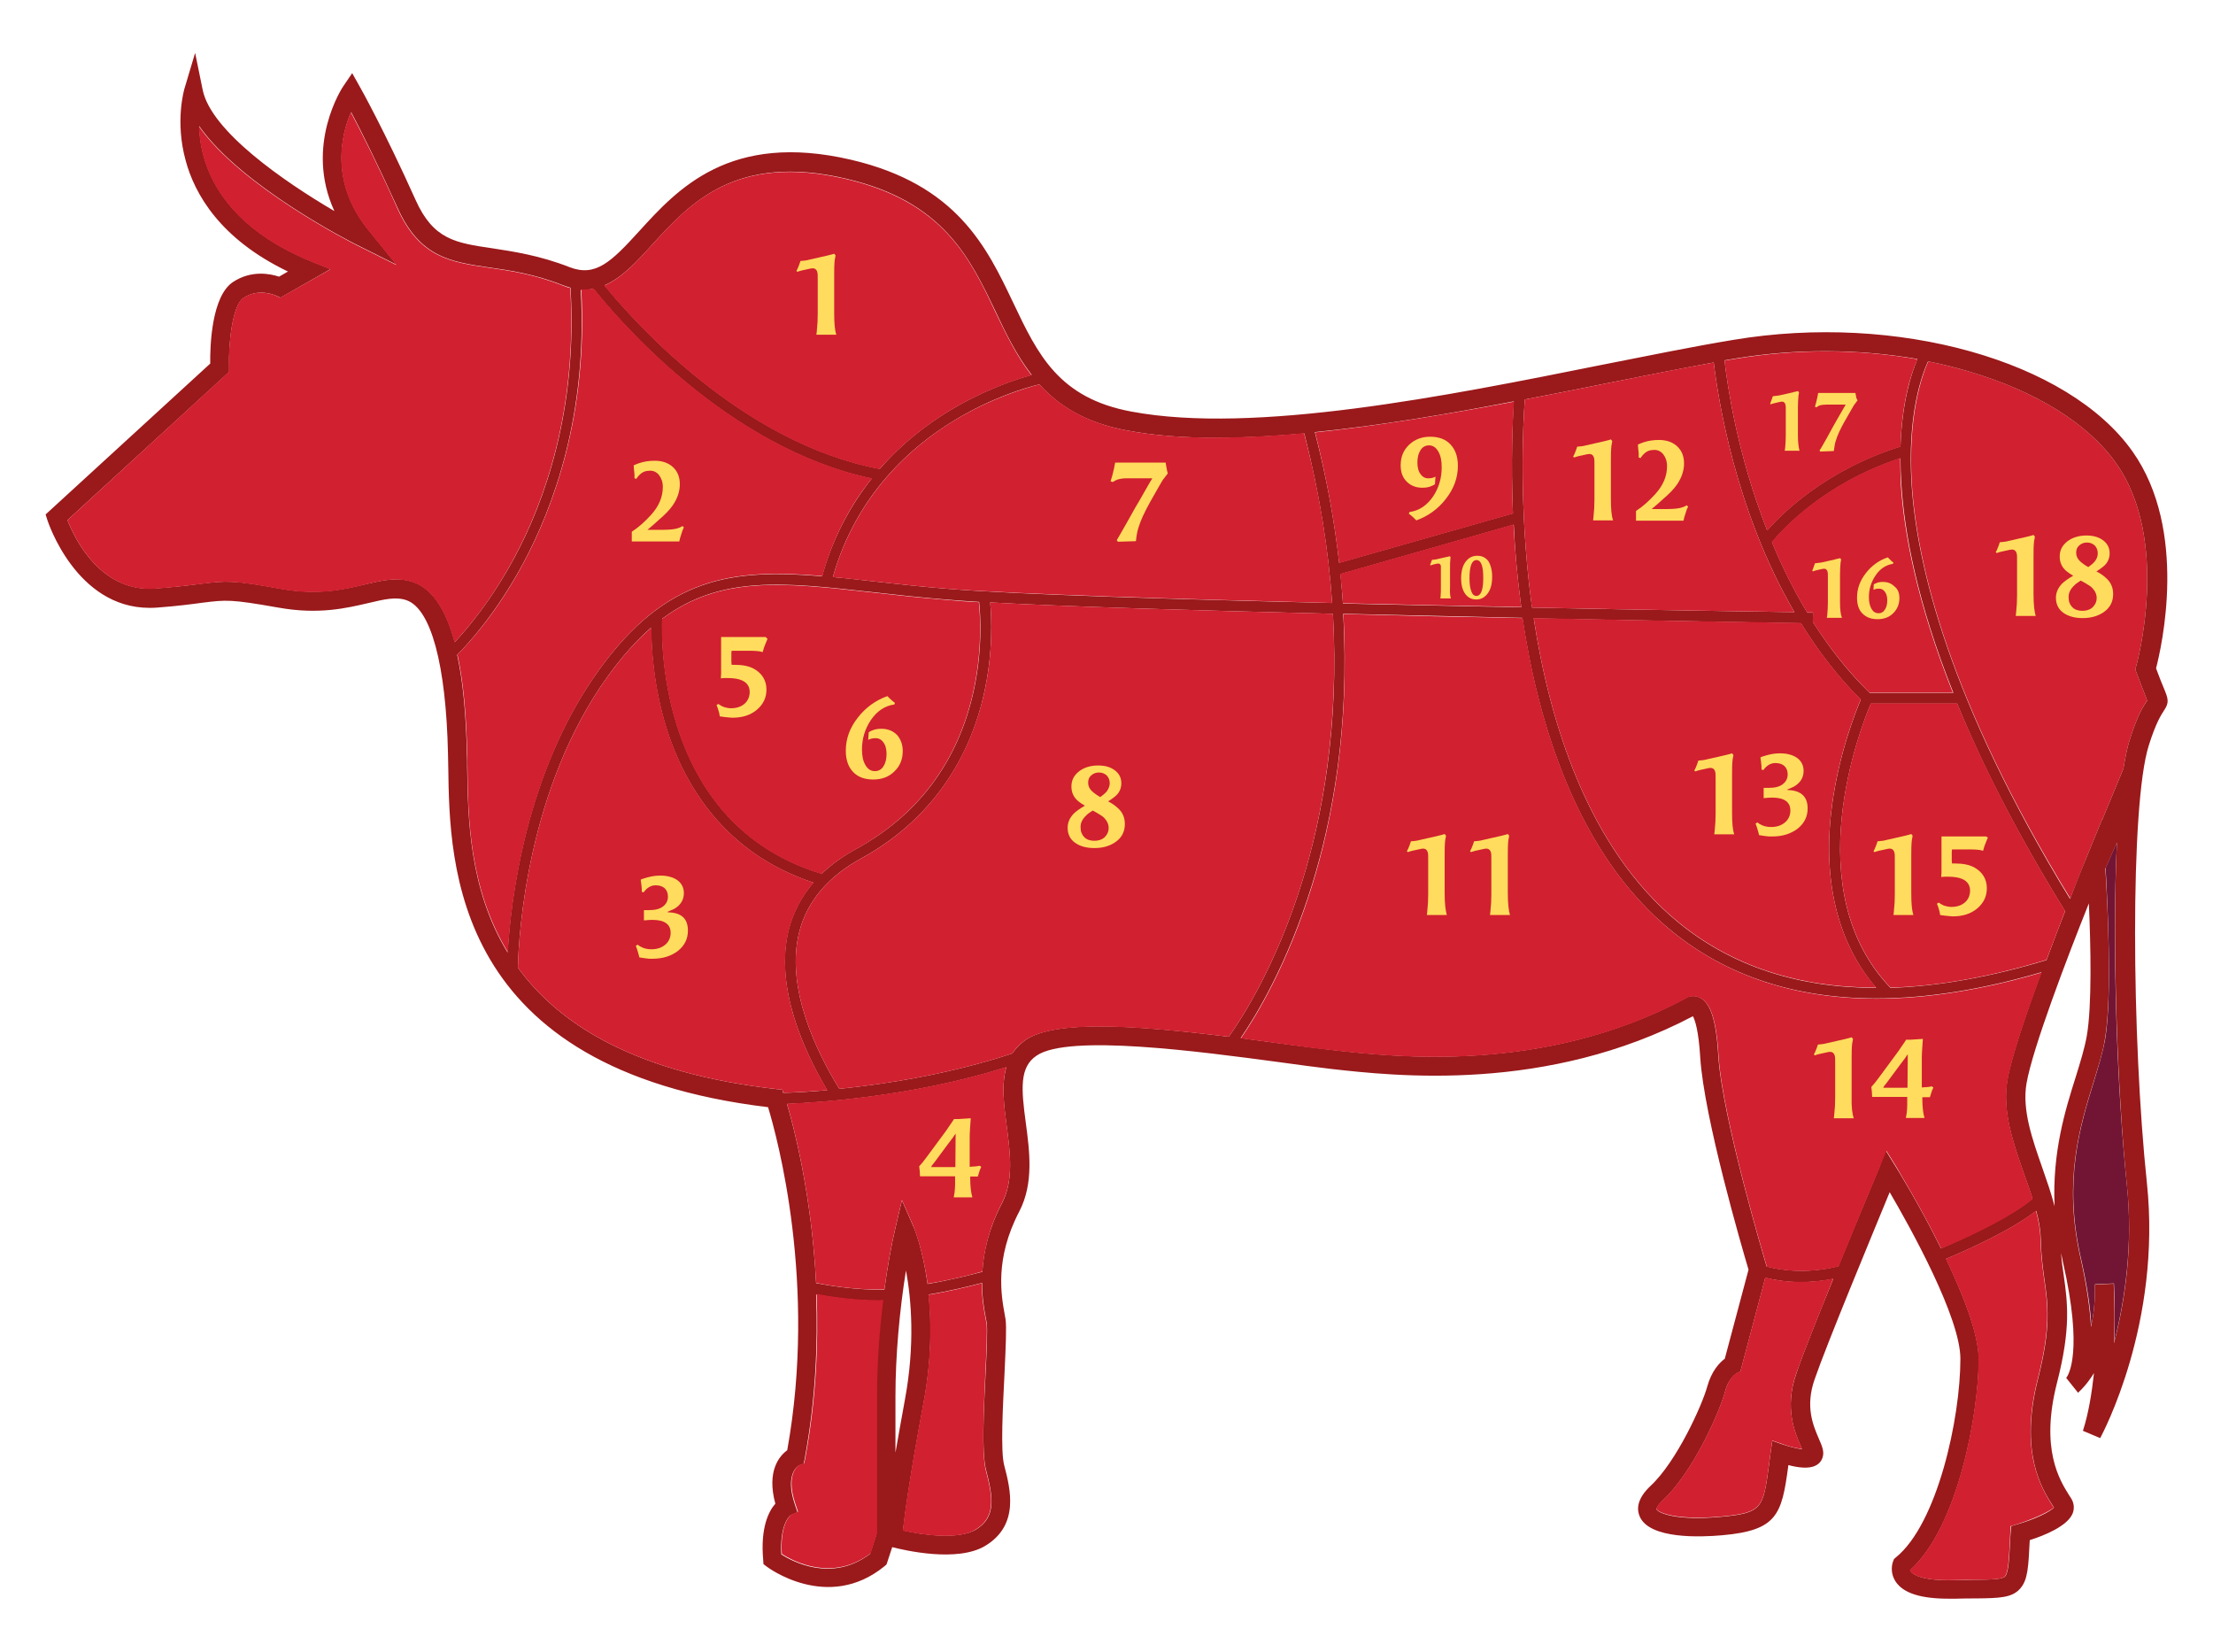 <?xml version="1.0" encoding="utf-8"?>
<!-- Generator: Adobe Illustrator 27.3.1, SVG Export Plug-In . SVG Version: 6.00 Build 0)  -->
<svg version="1.1" id="Capa_1" xmlns="http://www.w3.org/2000/svg" xmlns:xlink="http://www.w3.org/1999/xlink" x="0px" y="0px"
	 viewBox="0 0 820 612" style="enable-background:new 0 0 820 612;" xml:space="preserve">
<style type="text/css">
	.st0{fill:none;}
	.st1{fill:#721535;}
	.st2{fill:#D12030;}
	.st3{fill:#9A191A;}
	.st4{fill:#FFDC5D;}
</style>
<g>
	<g>
		<path class="st0" d="M211.4,106.6c-1-0.3-2-0.6-3-1c-10.5-4.1-19.3-5.4-27.1-6.5c-14.4-2.1-25.7-3.8-33.9-21.9
			c-7.4-16.3-13.7-28.9-17.3-35.7c-3.7,8.6-7.9,26.1,6.6,43.9L147,98.1l-14.6-7.3c-2.1-1-43-21.8-58.6-44.1c0.4,13.6,7,36.1,42,50.3
			l6.7,2.7l-18.6,10.6l-1.7-0.8c-0.3-0.1-6.3-2.9-12,0.9c-4.1,2.7-5.6,17-5.3,25.8v1.6L25,192.7c2.6,6.7,12.3,27,32.8,25.3
			c7.8-0.6,12.8-1.2,16.4-1.7c10-1.2,12.1-1.4,30.3,1.9c13.6,2.4,23.1,0.1,30.7-1.7c6.5-1.5,12.2-2.9,18.1-0.8
			c6.8,2.4,11.9,9.9,15.2,22.2c4.8-5.1,13.7-15.7,22.1-31.3C201.7,186,214.1,152,211.4,106.6z"/>
		<path class="st0" d="M326,173.7c8.4-9.7,17.8-16.7,25.9-21.6c12.6-7.6,24.2-11.5,30.4-13.2c-5.6-7.2-9.6-15.4-13.4-23.5
			c-9.6-20-19.4-40.8-55.4-49.2c-40.9-9.6-58,9.3-71.8,24.4c-5.7,6.3-11.2,12.3-17.7,15.1C234.5,118.6,274.6,164,326,173.7z"/>
		<path class="st0" d="M323.4,219.4c-33.2-3.7-56.4-6.3-78,9.8c-0.2,4-0.4,21.1,5.5,39.7c9,28.2,27,46.7,53.6,54.8
			c3.5-3.4,7.7-6.4,12.6-9.1c22.9-12.5,37.6-32,43.5-57.8c3.6-15.8,2.7-29.3,2.2-33.8c-4.3-0.3-8.1-0.5-11.3-0.8
			C341.4,221.4,332.2,220.4,323.4,219.4z"/>
		<path class="st0" d="M308.6,213.8c4.9,0.4,9.9,1,15.2,1.6c8.9,1,18,2,28,2.8c24.6,2,82.2,3.8,141.8,5.2
			c-1.3-19.3-4.6-40.3-10.3-62.8c-11.3,1-22.2,1.6-32.5,1.6c-12,0-23.1-0.8-33.1-2.7c-15.4-2.8-25.3-9.1-32.6-17.1
			c-5.4,1.3-17.9,5.1-31.4,13.3C337.8,165.3,317.3,183.1,308.6,213.8z"/>
		<path class="st0" d="M326.9,481.9c-0.5,0-1.1,0-1.6,0c-9.3,0-18-1.4-22.9-2.3c0.7,18.4-0.2,39.1-4.2,60.7l-0.4,2l-1.7,0.6
			c-0.1,0.1-5.5,2.8-1.6,14.4l1,3l-2.6,1.1c-0.5,0.4-4,3.7-3.4,14.5c4.3,2.7,18.8,10.5,32.9-0.2l2.4-7.5h-0.2v-50.8
			C324.6,506.2,325.5,493.8,326.9,481.9z"/>
		<path class="st0" d="M560.6,190.2c-0.8-19.3-0.1-34.6,0.3-41.5c-24.3,4.7-49.7,9-73.7,11.4c4.4,17,7.3,33.2,9,48.4L560.6,190.2z"
			/>
		<path class="st0" d="M304.6,213.5c4.1-14.7,10.8-26.6,18.4-36.2c-53.4-11.2-94.2-59.1-103.1-70.3c-1.5,0.3-3,0.4-4.7,0.4
			c2.6,46-10.1,80.4-21.4,101.4c-9.8,18.2-20.1,29.5-24.4,33.8c2.1,9.7,3.3,21.9,3.6,36.6c0.1,1.5,0.1,3.2,0.1,4.9
			c0.3,18.6,0.6,45.2,15,68.8c1.1-19.2,6.6-66.9,33.7-104.5C246.8,213.7,271.3,210.7,304.6,213.5z"/>
		<path class="st0" d="M292.3,344.2c1.7-6.4,4.7-12.1,9.1-17.2c-33.5-11-48.1-37-54.4-57c-5-16-5.7-30.5-5.7-37.5
			c-5.4,4.7-10.8,10.7-16.2,18.2c-29.6,41.2-32.9,94.9-33.2,107.8c15.4,21.2,43.7,39.1,95.8,45l2.2,0.2l0.3,1.2
			c3.2-0.1,8.9-0.3,16.3-1C298.1,389.8,286.8,365.6,292.3,344.2z"/>
		<path class="st0" d="M365.2,508.8c0.4-8.1,0.8-16.5,0.4-18.8c-0.1-0.5-0.2-1-0.3-1.6c-0.6-3.1-1.4-7.6-1.4-13.1
			c-4.6,1.2-12.3,3.1-19.8,4.3c1.1,10.6,1.1,24.3-1.9,40.3c-5.2,27.9-7,41.7-7.6,47.1c7.3,1.7,20.6,3.5,27-0.3
			c7.6-4.6,6.4-12,3.8-22C363.7,538.4,364.5,522.7,365.2,508.8z"/>
		<path class="st0" d="M704.2,165.4c0.6-16.8,4.1-27.3,6.3-32.4c-21.7-3.7-44.9-3.9-67.3-0.2c-1.4,0.2-2.8,0.5-4.2,0.7
			c1,8.9,4.7,34.8,15.8,63C660.4,190.1,676.5,174.1,704.2,165.4z"/>
		<path class="st0" d="M689.5,259.2c-8.7-8.6-16-18.3-22.2-28.3c-12.8-0.2-52-0.9-99-1.8c5.7,37.4,19.7,85.1,53.9,112.9
			c19.7,16,44.1,24,73,24c-14.4-16.7-20.1-40.2-16.3-68C681.5,278.9,687.6,263.7,689.5,259.2z"/>
		<path class="st0" d="M497.6,223.6c22.4,0.5,45,1,66.1,1.4c-0.1-0.7-0.2-1.5-0.3-2.2c-1.3-10-2.1-19.6-2.5-28.4l-64.2,18.3
			C497,216.4,497.4,220,497.6,223.6z"/>
		<path class="st0" d="M758.3,355.7c2.4-6.4,4.7-12.6,6.9-18.1c-18-29.1-30.9-54.7-40-76.9h-32c-3.8,9-27.4,69.1,7.3,105.3
			C718.2,365.4,737.5,362,758.3,355.7z"/>
		<path class="st0" d="M567.7,225.1c44.6,0.9,82.2,1.5,97.2,1.7c-22.1-37.9-28.4-80-29.9-92.5c-12.5,2.3-26.2,5-40.6,7.9
			c-9.5,1.9-19.3,3.9-29.4,5.8c-0.7,9.2-2.2,39.5,2.3,74.4C567.4,223.3,567.6,224.2,567.7,225.1z"/>
		<path class="st0" d="M704.2,169.8c-28.5,9.3-44.2,26.9-47.6,31.1c3.6,8.7,7.9,17.5,13.1,26.1c1.3,0,2.1,0,2.2,0l-0.1,3.5
			c5.9,9.3,12.8,18.2,21,26.2h31c-13.5-33.8-18.2-59.6-19.3-77.7C704.3,175.8,704.2,172.7,704.2,169.8z"/>
		<path class="st0" d="M775.8,400.9c1.7-5.6,3.3-10.8,4.2-15.7c2.8-16,0.8-52.8,0.2-63.7l-0.1,0.1c0.7,10.9,2.6,47.6-0.2,63.6
			C779.1,390.1,777.4,395.3,775.8,400.9c-5.1,16.2-11.4,36.4-4.9,65c2.4,10.6,3.5,19,3.9,25.6c0-0.1,0.1-0.3,0.1-0.4
			c-0.3-6.7-1.5-14.9-3.9-25.3C764.5,437.3,770.8,417.1,775.8,400.9z"/>
		<path class="st0" d="M783.4,497.2c0.5-11.8-0.1-21.1-0.1-21.7l-7,0.3v0.1l6.9-0.3c0,0.8,0.6,10.1,0.1,22.1
			C783.3,497.6,783.4,497.4,783.4,497.2z"/>
		<path class="st0" d="M714.5,133.9C714.4,133.9,714.4,133.9,714.5,133.9c-2.5,5.3-7.8,19.9-6.2,45.4c1.9,29.6,13.7,80.1,58.7,153.7
			c0-0.1,0-0.1,0.1-0.2c-45.1-73.6-56.8-124-58.7-153.6C706.8,153.9,712,139.3,714.5,133.9z"/>
		<path class="st0" d="M335.7,470.7c-2.4,14.8-3.9,31.7-3.9,46.4v21.1c1-5.6,2.1-12.1,3.5-19.6C339.1,498.1,337.7,481.5,335.7,470.7
			z"/>
		<path class="st0" d="M795.6,259.6C795.6,259.5,795.6,259.5,795.6,259.6C795.6,259.5,795.6,259.5,795.6,259.6z"/>
		<polygon class="st0" points="778.9,303.7 778.9,303.8 779,303.6 779,303.5 		"/>
		<path class="st0" d="M654.1,473.4l-9.2,34.7l-1.4,0.7c-0.1,0.1-3,1.7-4.3,6.8c-1.8,6.9-11.6,29.6-23,40.2
			c-2.2,2.1-2.5,3.3-2.4,3.4c0.6,1.3,7.2,4.3,23.5,2.8c15.8-1.4,16-3.1,18.2-19.4c0.2-1.4,0.4-3,0.6-4.6l0.6-4.2l4,1.4
			c2.4,0.8,5.2,1.5,7,1.7c-0.1-0.3-0.3-0.7-0.4-1c-2.2-5-6.2-14.2-1.7-27c2.3-6.9,7.9-20.9,13.7-35.1c-4.4,0.9-8.5,1.2-12.1,1.2
			C661.5,475,657,474.1,654.1,473.4z"/>
		<path class="st0" d="M372.9,395.4c-34.6,10.9-69.5,13.1-81.3,13.6c2.5,8.4,9.1,33.4,10.8,66.4c4.8,0.9,14.9,2.6,25.3,2.4
			c1.1-8.2,2.5-16.1,4.1-22.9l2.4-10.2l4.2,9.6c0.3,0.5,3.5,8.2,5.3,21.4c7.8-1.3,16.1-3.4,20.3-4.5c0.4-7.2,2.3-15.9,7.3-25.5
			c4.4-8.4,3-18.7,1.7-28.6C372,409.6,371,401.8,372.9,395.4z"/>
		<path class="st0" d="M493.9,227.4c-49.6-1.2-97.9-2.6-127-4.2c0.5,5.3,1.2,18.5-2.4,34.3c-4.2,18.6-15.6,44.2-45.5,60.6
			c-12.2,6.7-19.9,15.8-22.8,27c-5.4,20.9,6.6,45,14.8,58.3c16.9-1.7,40.8-5.4,64.1-13.1c1.2-1.8,2.8-3.5,4.9-5
			c11-7.5,40.7-5.5,75.3-1.2c4.6-6.4,17.6-26.3,27.3-57.8C489.9,302.7,496.3,269.2,493.9,227.4z"/>
		<path class="st0" d="M773.2,384c2-11.2,1.5-33.9,0.8-49.3c-7.9,19.7-20.9,53.8-23.1,66.7c-1.7,9.9,2.2,20.8,5.9,31.4
			c1.6,4.6,3.3,9.4,4.5,14.1c-0.9-20.1,4-35.8,7.9-48.1C770.9,393.3,772.4,388.4,773.2,384z"/>
		<path class="st0" d="M750,435c-4-11.4-8.2-23.3-6.2-34.9c1.4-8.2,6.8-24.2,12.6-39.9c-22.1,6.5-42.6,9.7-61.2,9.7
			c-29.9,0-55.3-8.3-75.7-24.9c-35.4-28.7-49.7-77.8-55.4-116.1c-21.2-0.5-43.9-1-66.4-1.5c2.4,42.3-4.1,76.3-11.5,100.2
			c-9.2,29.8-21,49-26.5,57c4.9,0.7,9.9,1.3,14.9,2c7.4,1,13.8,1.8,19,2.4c23.4,2.6,78.1,8.9,130.5-18.9c1.2-0.9,3.2-1.5,5.3-0.7
			c4.3,1.7,6.5,8.2,7.3,21.8c1.4,22.9,17.5,76.7,17.9,78c4.5,1.2,14.2,3,26.6-0.1c7.4-18.1,14.6-35.2,15.1-36.5l2.4-6.4l3.6,5.8
			c0.7,1.1,9.1,14.7,16.9,30.5c7.2-3.1,25.2-11.1,33.9-18.4C752.2,441.1,751.1,438.1,750,435z"/>
		<path class="st0" d="M755.2,510.7c4.8-18.8,3.7-27.3,2.3-37c-0.6-4.4-1.2-8.9-1.3-14.6c-0.1-3.4-0.7-6.9-1.7-10.5
			c-9.5,7.4-26.2,14.8-33.4,17.8c6.4,13.4,12.1,27.9,12.1,37.2c0,19.6-7.5,62.1-25.4,78.1c0,0.2,0.1,0.4,0.3,0.6
			c0.6,0.8,3.7,3.5,16.1,3.1c2.9,0,5.5-0.1,7.7-0.1c5.8-0.1,10.1-0.1,11.1-1.3c1.3-1.5,1.5-6.7,1.9-14.5l0.3-4.1l2.4-0.7
			c6-1.7,12-4.5,13.5-6.2c-0.2-0.2-0.3-0.4-0.5-0.7C756.5,551.4,748.2,538.1,755.2,510.7z"/>
		<path class="st1" d="M783.3,475.5c0,0.7,0.6,9.9,0.1,21.7c4-15.7,7-36.1,4.7-58.1c-3.6-34.2-5.6-88.7-3.7-127.1l-4.2,9.5
			c0.6,10.9,2.6,47.7-0.2,63.7c-0.9,4.9-2.5,10.1-4.2,15.7c-5,16.2-11.3,36.4-4.8,65c2.4,10.5,3.6,18.7,3.9,25.3
			c0.9-4.3,1.5-9.4,1.3-15.3h0.1v-0.1L783.3,475.5z"/>
		<path class="st2" d="M795.6,259.5c-0.1-0.4-0.4-1-0.6-1.6c-0.7-1.8-1.8-4.4-3.4-8.8l-0.4-1.1l0.3-1.1c0.2-0.5,13-46.7-7.5-75.4
			c-10.3-14.6-29.8-26.7-54.9-34c-4.8-1.4-9.7-2.6-14.6-3.6c-2.4,5.4-7.6,20-6.1,45.3c1.9,29.6,13.6,80.1,58.7,153.6
			c3.4-8.6,5.8-14.5,6.1-15.3l5.7-13.9v0.1l0.1-0.2v0.1l7.8-18.8c0.7-4.2,1.4-7.8,2.3-10.6C792.1,264.7,794.3,261.4,795.6,259.5
			C795.5,259.6,795.5,259.6,795.6,259.5L795.6,259.5L795.6,259.5z"/>
		<path class="st2" d="M765.6,510.5C765.5,510.6,765.5,510.6,765.6,510.5C765.5,510.6,765.5,510.6,765.6,510.5z"/>
		<path class="st3" d="M801.8,263.3c2.1-3.1,1.6-4.4,0-8.3c-0.7-1.6-1.6-3.9-2.9-7.4c2-7.7,12-51-8.7-80.3
			c-23.8-33.7-87.3-51.5-147.8-41.4c-14.6,2.4-31.3,5.8-49,9.3c-57.3,11.5-128.6,25.8-174.1,17.3c-27.1-5-34.8-21.3-43.8-40.2
			c-9.8-20.6-20.8-43.9-60.1-53.1c-45-10.5-64.4,10.9-78.6,26.5c-10.3,11.3-16.1,17-25.7,13.3c-11.2-4.4-20.9-5.8-28.6-7
			c-13.7-2-21.9-3.2-28.5-17.9c-11.4-25.4-20.6-41.9-20.7-42l-2.8-5l-3.2,4.7c-0.4,0.5-14.6,22-3.4,46.4
			c-18.6-10.9-45.7-29.6-48.8-44.9l-2.8-13.7l-4,13.4c-0.1,0.5-3.5,12,0.5,26.5c3.3,12.3,12.7,29,37.9,41.1l-3.3,1.9
			c-3.3-1.1-10.3-2.5-17.1,2c-7.9,5.3-8.5,23.6-8.4,30.2l-61,55.9l0.7,2.2c0.1,0.3,10.5,32.4,37.8,32.4c0.9,0,1.9,0,2.9-0.1
			c7.9-0.6,13-1.3,16.7-1.8c8.9-1.1,10.5-1.3,28.1,1.8c15,2.7,25.3,0.2,33.5-1.7c5.9-1.4,10.2-2.4,14.1-1c9,3.2,14.6,23.9,15.3,56.9
			c0,1.5,0.1,3.2,0.1,4.9c0.5,36.4,1.5,111.9,118.5,126c3.4,11.2,18.2,65.5,7.1,127.1c-2.9,2.1-7.7,7.7-4.4,19.8
			c-2.4,2.7-5.6,8.8-4.5,20.9l0.1,1.5l1.2,0.9c0.2,0.2,22.6,17,43.6-0.1l0.8-0.7l2.1-6.4c4.3,1.1,24.1,5.8,34.5-0.5
			c12.7-7.7,9.3-21,7-29.8c-1.4-5.3-0.5-21.7,0.1-33.8c0.5-10.7,0.8-17.4,0.4-20.3c-0.1-0.5-0.2-1.1-0.3-1.7
			c-1.3-7.2-3.8-20.7,5.4-38.3c5.4-10.4,3.8-22.3,2.4-32.8c-1.7-12.6-2.4-20.6,4-24.9c11.8-8.1,60.6-1.5,89.8,2.4
			c7.4,1,13.8,1.9,19.1,2.5c24,2.7,80.1,9,134.3-19.5c0.7,1.3,2.1,5.1,2.7,15.2c1.4,22.4,15.6,71,17.9,78.7l-8.8,33
			c-1.9,1.4-4.9,4.5-6.5,10.3c-1.8,6.7-11.3,27.8-21,36.8c-5.3,5-5.1,8.9-4,11.4c3.7,8.4,22.6,7.6,30.5,6.9
			c20.4-1.8,22.1-7.6,24.5-25.5c0-0.2,0-0.3,0.1-0.5c3.3,0.9,7.5,1.5,10,0.2c1.3-0.6,2.2-1.7,2.6-2.9c0.8-2.3-0.2-4.4-1.4-7.2
			c-2-4.7-5.1-11.7-1.5-21.9c4.5-13.1,21.3-53.5,27.8-69.3c7.9,13.5,26.2,46.5,26.2,61.7c0,22.1-8.5,61.1-23.9,73.6l-0.7,0.6
			l-0.3,0.8c-0.2,0.4-1.5,4,1,7.7c2.9,4.2,9.3,6.2,19.6,6.2c0.8,0,1.7,0,2.6,0c2.9-0.1,5.3-0.1,7.6-0.1c8.5-0.1,13.3-0.2,16.3-3.7
			c2.8-3.2,3-7.9,3.5-17.9c5.4-1.7,14-5.2,15.9-9.9c0.7-1.8,0.5-3.7-0.4-5.3c-0.3-0.4-0.5-0.9-0.9-1.4c-3.5-5.6-10.8-17.1-4.5-41.7
			c5.2-20.2,3.9-29.7,2.5-39.7c-0.4-2.7-0.8-5.4-1-8.4c0.2,1.1,0.5,2.3,0.7,3.4c7.6,33.3,2,42,1.2,42.9l0,0l4.4,5.5
			c0.1-0.1,0.3-0.2,0.4-0.4c0.8-0.7,3.1-3,5.5-6.9c-0.8,7.3-2,14.9-4.1,21.4l6.4,2.7c0.9-1.7,22.8-42.6,17.3-94.6
			c-5.6-53-6.3-139.9,0.7-162C798.9,267.6,800.9,264.7,801.8,263.3z M643.2,132.8c22.4-3.7,45.6-3.5,67.3,0.2
			c-2.2,5.1-5.7,15.6-6.3,32.4c-27.7,8.7-43.8,24.7-49.4,31.1c-11.1-28.2-14.8-54.1-15.8-63C640.4,133.3,641.8,133,643.2,132.8z
			 M695.2,366c-28.9,0-53.3-8-73-24c-34.2-27.8-48.2-75.5-53.9-112.9c47,0.9,86.2,1.6,99,1.8c6.2,10,13.5,19.7,22.2,28.3
			c-1.9,4.5-8,19.7-10.6,38.8C675.1,325.8,680.8,349.3,695.2,366z M693.2,260.7h32c9.1,22.2,22,47.8,40,76.9
			c-2.2,5.5-4.5,11.7-6.9,18.1c-20.8,6.3-40.1,9.7-57.8,10.3C665.8,329.8,689.4,269.7,693.2,260.7z M692.8,256.7
			c-8.2-8-15.1-16.9-21-26.2l0.1-3.5c-0.1,0-0.9,0-2.2,0c-5.2-8.6-9.5-17.4-13.1-26.1c3.4-4.2,19.1-21.8,47.6-31.1
			c0,2.9,0.1,6,0.3,9.2c1.1,18.1,5.8,43.9,19.3,77.7H692.8z M565,148c10.1-1.9,19.9-3.9,29.4-5.8c14.4-2.9,28.1-5.6,40.6-7.9
			c1.5,12.5,7.8,54.6,29.9,92.5c-15-0.2-52.6-0.8-97.2-1.7c-0.1-0.9-0.3-1.8-0.4-2.7C562.8,187.5,564.3,157.2,565,148z M563.4,222.8
			c0.1,0.7,0.2,1.5,0.3,2.2c-21.1-0.4-43.7-0.9-66.1-1.4c-0.2-3.6-0.6-7.2-0.9-10.9l64.2-18.3C561.3,203.2,562.1,212.8,563.4,222.8z
			 M560.9,148.7c-0.4,6.9-1.1,22.2-0.3,41.5l-64.4,18.3c-1.7-15.2-4.6-31.4-9-48.4C511.2,157.7,536.6,153.4,560.9,148.7z
			 M417.7,159.5c10,1.9,21.1,2.7,33.1,2.7c10.3,0,21.2-0.6,32.5-1.6c5.7,22.5,9,43.5,10.3,62.8c-59.6-1.4-117.2-3.2-141.8-5.2
			c-10-0.8-19.1-1.8-28-2.8c-5.3-0.6-10.3-1.2-15.2-1.6c8.7-30.7,29.2-48.5,45.1-58.1c13.5-8.2,26-12,31.4-13.3
			C392.4,150.4,402.3,156.7,417.7,159.5z M360.6,256.8c-5.9,25.8-20.6,45.3-43.5,57.8c-4.9,2.7-9.1,5.7-12.6,9.1
			c-26.6-8.1-44.6-26.6-53.6-54.8c-5.9-18.6-5.7-35.7-5.5-39.7c21.6-16.1,44.8-13.5,78-9.8c8.8,1,18,2,28.1,2.8
			c3.2,0.3,7,0.5,11.3,0.8C363.3,227.5,364.2,241,360.6,256.8z M241.7,90.6c13.8-15.1,30.9-34,71.8-24.4c36,8.4,45.8,29.2,55.4,49.2
			c3.8,8.1,7.8,16.3,13.4,23.5c-6.2,1.7-17.8,5.6-30.4,13.2c-8.1,4.9-17.5,11.9-25.9,21.6c-51.4-9.7-91.5-55.1-102-68
			C230.5,102.9,236,96.9,241.7,90.6z M153.3,215.7c-5.9-2.1-11.6-0.7-18.1,0.8c-7.6,1.8-17.1,4.1-30.7,1.7
			c-18.2-3.3-20.3-3.1-30.3-1.9c-3.6,0.5-8.6,1.1-16.4,1.7c-20.5,1.7-30.2-18.6-32.8-25.3l59.9-54.9v-1.6
			c-0.3-8.8,1.2-23.1,5.3-25.8c5.7-3.8,11.7-1,12-0.9l1.7,0.8l18.6-10.6l-6.7-2.7c-35-14.2-41.6-36.7-42-50.3
			c15.6,22.3,56.5,43.1,58.6,44.1l14.6,7.3l-10.3-12.7c-14.5-17.8-10.3-35.3-6.6-43.9c3.6,6.8,9.9,19.4,17.3,35.7
			c8.2,18.1,19.5,19.8,33.9,21.9c7.8,1.1,16.6,2.4,27.1,6.5c1,0.4,2,0.7,3,1c2.7,45.4-9.7,79.4-20.8,100
			c-8.4,15.6-17.3,26.2-22.1,31.3C165.2,225.6,160.1,218.1,153.3,215.7z M173.1,284.1c0-1.7,0-3.4-0.1-4.9
			c-0.3-14.7-1.5-26.9-3.6-36.6c4.3-4.3,14.6-15.6,24.4-33.8c11.3-21,24-55.4,21.4-101.4c1.7,0,3.2-0.1,4.7-0.4
			c8.9,11.2,49.7,59.1,103.1,70.3c-7.6,9.6-14.3,21.5-18.4,36.2c-33.3-2.8-57.8,0.2-82.8,34.9c-27.1,37.6-32.6,85.3-33.7,104.5
			C173.7,329.3,173.4,302.7,173.1,284.1z M289.9,403.7l-2.2-0.2c-52.1-5.9-80.4-23.8-95.8-45c0.3-12.9,3.6-66.6,33.2-107.8
			c5.4-7.5,10.8-13.5,16.2-18.2c0,7,0.7,21.5,5.7,37.5c6.3,20,20.9,46,54.4,57c-4.4,5.1-7.4,10.8-9.1,17.2
			c-5.5,21.4,5.8,45.6,14.2,59.7c-7.4,0.7-13.1,0.9-16.3,1L289.9,403.7z M324.8,568.2l-2.4,7.5c-14.1,10.7-28.6,2.9-32.9,0.2
			c-0.6-10.8,2.9-14.1,3.4-14.5l2.6-1.1l-1-3c-3.9-11.6,1.5-14.3,1.6-14.4l1.7-0.6l0.4-2c4-21.6,4.9-42.3,4.2-60.7
			c4.9,0.9,13.6,2.3,22.9,2.3c0.5,0,1.1,0,1.6,0c-1.4,11.9-2.3,24.3-2.3,35.5v50.8H324.8z M361.6,566.7c-6.4,3.8-19.7,2-27,0.3
			c0.6-5.4,2.4-19.2,7.6-47.1c3-16,3-29.7,1.9-40.3c7.5-1.2,15.2-3.1,19.8-4.3c0,5.5,0.8,10,1.4,13.1c0.1,0.6,0.2,1.1,0.3,1.6
			c0.4,2.3,0,10.7-0.4,18.8c-0.7,13.9-1.5,29.6,0.2,35.9C368,554.7,369.2,562.1,361.6,566.7z M331.8,538.2v-21.1
			c0-14.7,1.5-31.6,3.9-46.4c2,10.8,3.4,27.4-0.4,47.9C333.9,526.1,332.8,532.6,331.8,538.2z M371.3,445.7c-5,9.6-6.9,18.3-7.3,25.5
			c-4.2,1.1-12.5,3.2-20.3,4.5c-1.8-13.2-5-20.9-5.3-21.4l-4.2-9.6l-2.4,10.2c-1.6,6.8-3,14.7-4.1,22.9c-10.4,0.2-20.5-1.5-25.3-2.4
			c-1.7-33-8.3-58-10.8-66.4c11.8-0.5,46.7-2.7,81.3-13.6c-1.9,6.4-0.9,14.2,0.1,21.7C374.3,427,375.7,437.3,371.3,445.7z
			 M380,385.3c-2.1,1.5-3.7,3.2-4.9,5c-23.3,7.7-47.2,11.4-64.1,13.1c-8.2-13.3-20.2-37.4-14.8-58.3c2.9-11.2,10.6-20.3,22.8-27
			c29.9-16.4,41.3-42,45.5-60.6c3.6-15.8,2.9-29,2.4-34.3c29.1,1.6,77.4,3,127,4.2c2.4,41.8-4,75.3-11.3,98.9
			c-9.7,31.5-22.7,51.4-27.3,57.8C420.7,379.8,391,377.8,380,385.3z M665.6,508.9c-4.5,12.8-0.5,22,1.7,27c0.1,0.3,0.3,0.7,0.4,1
			c-1.8-0.2-4.6-0.9-7-1.7l-4-1.4l-0.6,4.2c-0.2,1.6-0.4,3.2-0.6,4.6c-2.2,16.3-2.4,18-18.2,19.4c-16.3,1.5-22.9-1.5-23.5-2.8
			c-0.1-0.1,0.2-1.3,2.4-3.4c11.4-10.6,21.2-33.3,23-40.2c1.3-5.1,4.2-6.7,4.3-6.8l1.4-0.7l9.2-34.7c2.9,0.7,7.4,1.6,13.1,1.6
			c3.6,0,7.7-0.3,12.1-1.2C673.5,488,667.9,502,665.6,508.9z M702.3,432l-3.6-5.8l-2.4,6.4c-0.5,1.3-7.7,18.4-15.1,36.5
			c-12.4,3.1-22.1,1.3-26.6,0.1c-0.4-1.3-16.5-55.1-17.9-78c-0.8-13.6-3-20.1-7.3-21.8c-2.1-0.8-4.1-0.2-5.3,0.7
			C571.7,397.9,517,391.6,493.6,389c-5.2-0.6-11.6-1.4-19-2.4c-5-0.7-10-1.3-14.9-2c5.5-8,17.3-27.2,26.5-57
			c7.4-23.9,13.9-57.9,11.5-100.2c22.5,0.5,45.2,1,66.4,1.5c5.7,38.3,20,87.4,55.4,116.1c20.4,16.6,45.8,24.9,75.7,24.9
			c18.6,0,39.1-3.2,61.2-9.7c-5.8,15.7-11.2,31.7-12.6,39.9c-2,11.6,2.2,23.5,6.2,34.9c1.1,3.1,2.2,6.1,3.1,9.1
			c-8.7,7.3-26.7,15.3-33.9,18.4C711.4,446.7,703,433.1,702.3,432z M760.6,557.8c0.2,0.3,0.3,0.5,0.5,0.7c-1.5,1.7-7.5,4.5-13.5,6.2
			l-2.4,0.7l-0.3,4.1c-0.4,7.8-0.6,13-1.9,14.5c-1,1.2-5.3,1.2-11.1,1.3c-2.2,0-4.8,0.1-7.7,0.1c-12.4,0.4-15.5-2.3-16.1-3.1
			c-0.2-0.2-0.3-0.4-0.3-0.6c17.9-16,25.4-58.5,25.4-78.1c0-9.3-5.7-23.8-12.1-37.2c7.2-3,23.9-10.4,33.4-17.8
			c1,3.6,1.6,7.1,1.7,10.5c0.1,5.7,0.7,10.2,1.3,14.6c1.4,9.7,2.5,18.2-2.3,37C748.2,538.1,756.5,551.4,760.6,557.8z M761.3,446.9
			c-1.2-4.7-2.9-9.5-4.5-14.1c-3.7-10.6-7.6-21.5-5.9-31.4c2.2-12.9,15.2-47,23.1-66.7c0.7,15.4,1.2,38.1-0.8,49.3
			c-0.8,4.4-2.3,9.3-4,14.8C765.3,411.1,760.4,426.8,761.3,446.9z M783.2,475.6l-6.9,0.3h-0.1c0.2,5.9-0.4,11-1.3,15.3
			c0,0.1-0.1,0.3-0.1,0.4c-0.4-6.6-1.5-15-3.9-25.6c-6.5-28.6-0.2-48.8,4.8-65c1.7-5.6,3.4-10.8,4.2-15.7
			c2.9-16.1,0.9-52.7,0.2-63.6l0.1-0.1l4.2-9.5c-1.8,38.4,0.2,92.9,3.7,127.1c2.3,22.1-0.6,42.4-4.7,58.1c0,0.1-0.1,0.3-0.1,0.5
			C783.8,485.7,783.2,476.4,783.2,475.6z M795.6,259.6C795.5,259.6,795.5,259.6,795.6,259.6c-1.3,1.8-3.5,5.1-6.5,14.6
			c-0.9,2.8-1.6,6.4-2.3,10.6l-7.8,18.8l-0.1,0.2v-0.1v-0.1l-5.7,13.9c-0.3,0.8-2.8,6.7-6.1,15.3c0,0.1,0,0.1-0.1,0.2
			c-45-73.6-56.8-124.1-58.7-153.7c-1.6-25.5,3.7-40.1,6.1-45.4c0,0,0,0,0.1,0c5,1,9.9,2.2,14.6,3.6c25.1,7.3,44.6,19.4,54.9,34
			c20.5,28.7,7.7,74.9,7.5,75.4l-0.3,1.1l0.4,1.1c1.6,4.4,2.7,7,3.4,8.8C795.2,258.5,795.5,259.1,795.6,259.6L795.6,259.6
			C795.6,259.5,795.6,259.5,795.6,259.6z"/>
	</g>
	<path class="st0" d="M335.7,470.8c-2.4,14.8-3.9,31.7-3.9,46.4v21.2c1-5.6,2.1-12.1,3.5-19.6C339.1,498.1,337.8,481.5,335.7,470.8z
		"/>
	<path class="st0" d="M773.1,384.1c2-11.2,1.5-33.9,0.8-49.3c-7.8,19.7-20.9,53.8-23.1,66.7c-1.7,9.9,2.2,20.8,5.9,31.4
		c1.6,4.7,3.3,9.4,4.5,14.1c-0.9-20.2,4-35.8,7.8-48C770.8,393.3,772.3,388.5,773.1,384.1z"/>
	<path class="st2" d="M304.4,323.8c3.5-3.4,7.7-6.4,12.6-9.1c22.9-12.6,37.6-32,43.5-57.8c3.6-15.8,2.7-29.3,2.2-33.8
		c-4.3-0.2-8.1-0.5-11.3-0.8c-10.1-0.8-19.2-1.8-28.1-2.8c-33.2-3.7-56.4-6.3-78,9.8c-0.2,4-0.4,21,5.5,39.7
		C259.8,297.2,277.8,315.7,304.4,323.8z"/>
	<path class="st2" d="M496.2,208.6l64.4-18.3c-0.8-19.3-0.1-34.6,0.4-41.5c-24.3,4.6-49.7,8.9-73.7,11.4
		C491.6,177.2,494.5,193.3,496.2,208.6z"/>
	<path class="st2" d="M689.5,259.1c-8.7-8.6-16-18.3-22.2-28.3c-12.8-0.2-52-0.8-99-1.8c5.7,37.5,19.7,85.1,53.9,112.9
		c19.7,16,44.1,24,73,24c-14.5-16.8-20.1-40.2-16.3-68.1C681.5,278.8,687.6,263.6,689.5,259.1z"/>
	<path class="st2" d="M497.6,223.5c22.4,0.5,44.9,1,66.1,1.4c-0.1-0.7-0.2-1.5-0.3-2.2c-1.3-10-2.1-19.6-2.6-28.4l-64.2,18.3
		C497,216.3,497.4,219.9,497.6,223.5z"/>
	<path class="st2" d="M193.9,208.7c-9.8,18.3-20.1,29.5-24.4,33.8c2.1,9.7,3.3,21.9,3.6,36.6c0,1.6,0.1,3.2,0.1,4.9
		c0.2,18.6,0.6,45.2,15,68.8c1.1-19.2,6.7-66.9,33.7-104.5c25-34.7,49.4-37.7,82.8-34.9c4.1-14.7,10.7-26.7,18.4-36.2
		c-53.4-11.2-94.2-59.1-103.1-70.3c-1.5,0.3-3,0.4-4.6,0.3C217.9,153.3,205.2,187.7,193.9,208.7z"/>
	<path class="st2" d="M417.7,159.5c-15.3-2.8-25.3-9.2-32.6-17.1c-5.3,1.4-17.8,5.1-31.4,13.3c-15.9,9.6-36.4,27.5-45.1,58.1
		c4.9,0.5,9.9,1,15.2,1.6c8.8,1,17.9,2,28,2.8c24.6,1.9,82.2,3.7,141.8,5.2c-1.3-19.3-4.5-40.4-10.4-62.9c-11.2,1-22.1,1.6-32.5,1.6
		C438.8,162.2,427.7,161.4,417.7,159.5z"/>
	<path class="st2" d="M758.3,355.6c2.4-6.4,4.8-12.6,6.9-18.1c-18-29.1-30.8-54.7-40-76.9h-32c-3.8,9-27.4,69.1,7.3,105.3
		C718.2,365.4,737.5,361.9,758.3,355.6z"/>
	<path class="st2" d="M704.1,169.7c-28.5,9.3-44.2,26.9-47.6,31.1c3.6,8.7,7.9,17.5,13.1,26.1c1.3,0,2.1,0,2.2,0l-0.1,3.5
		c5.9,9.3,12.9,18.2,21,26.2h30.9c-13.5-33.9-18.2-59.6-19.3-77.7C704.2,175.7,704.1,172.6,704.1,169.7z"/>
	<path class="st2" d="M594.4,142.2c-9.5,1.9-19.3,3.9-29.4,5.8c-0.7,9.2-2.2,39.5,2.3,74.4c0.1,0.9,0.2,1.8,0.4,2.7
		c44.6,0.9,82.2,1.5,97.2,1.7c-22.1-37.9-28.4-80-29.9-92.5C622.6,136.5,608.9,139.3,594.4,142.2z"/>
	<path class="st2" d="M225.1,250.7c-29.6,41.2-32.9,94.9-33.2,107.8c15.4,21.2,43.7,39.1,95.8,45l2.2,0.2l0.4,1.2
		c3.2-0.1,8.9-0.4,16.3-1c-8.5-14.1-19.8-38.3-14.2-59.7c1.7-6.4,4.7-12.1,9.1-17.2c-33.5-11-48.1-36.9-54.4-57
		c-5-16-5.7-30.5-5.7-37.5C235.9,237.2,230.5,243.2,225.1,250.7z"/>
	<path class="st2" d="M654.8,196.6c5.6-6.4,21.7-22.4,49.4-31.1c0.5-16.8,4-27.3,6.3-32.4c-21.6-3.8-44.9-3.9-67.3-0.2
		c-1.4,0.2-2.8,0.5-4.2,0.7C640,142.5,643.7,168.3,654.8,196.6z"/>
	<path class="st2" d="M761,558.5c-0.1-0.2-0.3-0.5-0.5-0.7c-4-6.4-12.4-19.7-5.4-47.1c4.8-18.9,3.7-27.3,2.3-37
		c-0.6-4.4-1.2-8.9-1.3-14.6c-0.1-3.4-0.7-6.9-1.7-10.5c-9.5,7.4-26.2,14.8-33.4,17.8c6.5,13.5,12.1,27.9,12.1,37.2
		c0,19.7-7.5,62.1-25.4,78.1c0,0.2,0.1,0.4,0.3,0.6c0.6,0.8,3.7,3.5,16.1,3.1c2.9-0.1,5.4-0.1,7.7-0.1c5.9-0.1,10.1-0.1,11.1-1.3
		c1.3-1.5,1.5-6.6,1.9-14.5l0.2-4.1l2.4-0.7C753.4,562.8,759.5,560,761,558.5z"/>
	<path class="st2" d="M57.7,218.1c7.7-0.6,12.7-1.3,16.4-1.7c9.9-1.3,12.1-1.4,30.3,1.9c13.6,2.4,23.1,0.2,30.7-1.7
		c6.6-1.6,12.2-2.9,18.1-0.8c6.8,2.4,11.9,9.8,15.2,22.2c4.8-5.1,13.7-15.6,22.1-31.3c11.1-20.6,23.5-54.6,20.8-100
		c-1-0.2-2-0.6-3-1c-10.5-4.1-19.3-5.4-27.1-6.5c-14.4-2.1-25.7-3.8-33.9-21.9C140,61,133.6,48.4,130,41.6
		c-3.7,8.6-7.9,26.1,6.6,43.9l10.3,12.7l-14.6-7.3c-2-1-43-21.8-58.6-44.1c0.4,13.6,7,36.1,42,50.3l6.7,2.7l-18.6,10.5l-1.7-0.8
		c-0.2-0.1-6.3-2.9-12,0.9c-4,2.7-5.5,17-5.3,25.8v1.6L25,192.7C27.6,199.4,37.3,219.7,57.7,218.1z"/>
	<path class="st2" d="M325.9,173.8c8.4-9.6,17.7-16.6,25.9-21.6c12.6-7.6,24.2-11.5,30.4-13.2c-5.6-7.2-9.5-15.4-13.4-23.5
		c-9.5-20.1-19.4-40.8-55.4-49.2c-41-9.6-58.1,9.3-71.8,24.4c-5.7,6.3-11.2,12.3-17.7,15.1C234.5,118.7,274.5,164.1,325.9,173.8z"/>
	<path class="st2" d="M325.5,481.7c-9.4,0-18.1-1.4-22.9-2.3c0.7,18.5-0.2,39.2-4.2,60.7l-0.4,2l-1.7,0.6c-0.1,0.1-5.5,2.8-1.6,14.4
		l1,3l-2.6,1.1c-0.5,0.4-4.1,3.7-3.4,14.5c4.3,2.8,18.8,10.5,32.9-0.2l2.4-7.5v-50.9c0-11.2,0.8-23.6,2.3-35.5
		C326.6,481.7,326,481.7,325.5,481.7z"/>
	<path class="st2" d="M365.3,544.8c-1.6-6.3-0.8-22-0.2-35.9c0.4-8.1,0.8-16.5,0.4-18.8c-0.1-0.5-0.2-1-0.3-1.6
		c-0.6-3.1-1.4-7.5-1.4-13.1c-4.6,1.2-12.3,3.1-19.8,4.3c1.1,10.7,1.1,24.3-1.9,40.3c-5.2,27.8-7,41.6-7.6,47.1
		c7.2,1.6,20.6,3.5,26.8-0.3C369.1,562.2,367.9,554.7,365.3,544.8z"/>
	<path class="st2" d="M665.6,508.8c2.4-6.9,8-20.9,13.7-35.1c-4.4,0.9-8.5,1.2-12.1,1.2c-5.7,0-10.2-0.8-13.1-1.6l-9.2,34.7
		l-1.4,0.7c-0.1,0-3,1.7-4.3,6.8c-1.8,6.9-11.6,29.6-23,40.2c-2.3,2.1-2.5,3.3-2.4,3.4c0.6,1.3,7.2,4.2,23.5,2.8
		c15.8-1.4,16-3.1,18.2-19.4c0.2-1.4,0.4-3,0.6-4.6l0.6-4.2l4,1.4c2.4,0.9,5.2,1.5,7,1.7c-0.1-0.3-0.3-0.7-0.4-1
		C665.1,530.8,661.1,521.6,665.6,508.8z"/>
	<path class="st2" d="M372.9,395.3c-34.6,10.9-69.5,13.1-81.3,13.6c2.5,8.4,9.1,33.4,10.8,66.4c4.8,1,14.9,2.7,25.3,2.4
		c1.1-8.2,2.5-16.1,4.1-22.9l2.4-10.2l4.2,9.6c0.2,0.6,3.5,8.3,5.3,21.4c7.8-1.2,16.1-3.3,20.3-4.5c0.5-7.2,2.3-15.8,7.3-25.5
		c4.4-8.4,3-18.7,1.7-28.7C372,409.4,371,401.7,372.9,395.3z"/>
	<path class="st2" d="M719.3,462.6c7.2-3,25.2-11,33.9-18.4c-0.9-3-2-6-3.1-9.1c-4-11.4-8.2-23.2-6.2-34.9
		c1.4-8.3,6.8-24.2,12.6-39.9c-22.1,6.5-42.6,9.7-61.2,9.7c-29.9,0-55.2-8.3-75.7-24.9c-35.4-28.8-49.7-77.8-55.4-116.1
		c-21.2-0.4-43.9-0.9-66.4-1.5c2.3,42.3-4.1,76.3-11.5,100.2c-9.2,29.8-21,49-26.5,57c4.9,0.6,9.8,1.3,14.9,2c7.4,1,13.7,1.9,19,2.4
		c23.4,2.6,78.2,8.8,130.5-18.9c1.2-0.9,3.2-1.5,5.3-0.7c4.3,1.7,6.5,8.2,7.3,21.8c1.4,22.9,17.5,76.8,17.9,78
		c4.4,1.2,14.2,2.9,26.6-0.1c7.4-18.1,14.5-35.2,15.1-36.5l2.6-6.3l3.6,5.8C703.1,433.2,711.5,446.8,719.3,462.6z"/>
	<path class="st2" d="M455.3,384.1c4.6-6.4,17.6-26.3,27.3-57.8c7.3-23.6,13.6-57.2,11.3-98.9c-49.6-1.2-97.9-2.6-127-4.2
		c0.5,5.3,1.2,18.5-2.4,34.3c-4.3,18.6-15.6,44.2-45.5,60.6c-12.2,6.7-19.9,15.8-22.8,27c-5.4,20.9,6.6,45,14.8,58.3
		c16.9-1.7,40.8-5.4,64.1-13.1c1.2-1.9,2.8-3.5,4.9-5C391,377.9,420.7,379.9,455.3,384.1z"/>
	<g>
		<g>
			<g>
				<path class="st4" d="M309.9,124h-2h-3.5h-1.9c0.1-0.9,0.2-1.5,0.2-1.9c0.2-1.7,0.3-3.6,0.3-5.8V104c0-1.6,0-2.6-0.1-2.9
					c-0.2-1.1-0.8-1.7-1.8-1.7c-0.4,0-0.9,0.1-1.7,0.3l-2.3,0.5c-0.7,0.2-1.2,0.3-1.6,0.5l-0.4-0.3l0.5-1l0.6-1.5l0.4-1.2
					c1.2-0.1,2.3-0.2,3.3-0.5l6.6-1.5c0.3-0.1,0.8-0.2,1.6-0.4c0.2-0.1,0.5-0.1,1-0.3l0.5,0.6c-0.1,0.4-0.1,1-0.3,1.7
					c-0.2,1.8-0.2,3.6-0.2,5.6V116C309.1,119.7,309.3,122.3,309.9,124z"/>
			</g>
		</g>
		<g>
			<g>
				<path class="st4" d="M253.4,195.4l-0.5,1.1l-0.9,2.8l-0.3,1.3c-0.4,0-0.9,0-1.5,0c-0.2,0-1,0-2.3,0h-13.8V198v-1
					c2.5-1.6,4.8-3.7,7.1-6.2c3-3.3,4.4-6.7,4.4-10.4c0-1.8-0.5-3.2-1.4-4.4c-0.9-1.1-2.1-1.7-3.5-1.6c-1.2,0-2.2,0.3-3,0.9
					c-0.8,0.6-1.4,1.3-1.9,2.1l-0.7-0.2v-1.5l-0.2-1.9l-0.1-1.4c0.7-0.3,1.4-0.6,2-0.8c1.8-0.6,3.7-0.9,5.8-0.9
					c2.8,0,5.1,0.8,6.8,2.4c1.7,1.6,2.5,3.7,2.5,6.3c0,2.7-0.9,5.3-2.6,7.8c-1.1,1.6-2.9,3.5-5.4,5.6c-1.1,1-2.4,2.2-4,3.5h5
					c2.3,0,4.2-0.1,5.5-0.4c0.9-0.2,1.7-0.5,2.5-1L253.4,195.4z"/>
			</g>
		</g>
		<g>
			<g>
				<path class="st4" d="M254.9,344.8c0,3-1.2,5.5-3.7,7.5c-2.5,1.9-5.6,2.9-9.3,2.9c-0.5,0-1,0-1.4,0c-1.2-0.1-2.4-0.3-3.6-0.5
					l-0.3-1.2l-0.5-1.7l-0.5-1.4l0.7-0.4c0.5,0.4,0.9,0.7,1.2,0.8c1.1,0.6,2.4,0.9,3.9,0.9c2.1,0,3.8-0.6,5.1-1.7s2-2.6,2-4.4
					c0-3.2-2.3-4.8-6.8-4.8c-0.9,0-1.9,0.1-3.1,0.2v-1.2v-1.5v-1.1c0.6,0,1.2,0,1.8,0c2.3,0,4-0.4,5.2-1.3s1.9-2.1,1.9-3.7
					c0-1.3-0.4-2.3-1.2-3.1c-0.8-0.7-1.9-1.1-3.3-1.1c-1.8,0-3.3,0.9-4.5,2.6l-0.7-0.2v-1.2l-0.2-1.9l-0.2-1.4
					c0.6-0.3,1.1-0.4,1.4-0.5c1.8-0.6,3.8-1,5.8-1c2.7,0,4.8,0.6,6.4,1.7c1.6,1.2,2.4,2.8,2.4,4.8c0,2.5-1.2,4.5-3.7,5.9
					c-0.3,0.1-1,0.4-2.3,1v0.2C252.5,338.1,254.9,340.3,254.9,344.8z"/>
			</g>
		</g>
		<g>
			<g>
				<path class="st4" d="M363.6,432.3l-0.5,1.1l-0.8,2.5c-0.6,0-1.2,0-1.8,0h-1v0.6c0,3.1,0.3,5.4,0.8,7.1h-1.7h-3.4h-1.8
					c0.1-0.7,0.2-1.3,0.3-1.8c0.1-1,0.2-2,0.2-2.9v-3.1h-13l-0.1-1.9l-0.2-1.8l1.3-1.5l1.6-2.1l6.5-8.8c0.6-0.8,1.1-1.5,1.6-2.3
					c0.7-1,1.4-2,1.9-2.8h1.6l4.6-0.3c-0.2,3-0.4,5.3-0.4,7v11l1.1-0.1c0.8,0,1.6-0.1,2.6-0.3L363.6,432.3z M354.1,420
					c-0.4,0.5-0.7,0.9-0.9,1.3c-0.1,0.1-0.7,0.9-1.9,2.5l-4,5.4c-0.4,0.6-0.9,1.2-1.5,2c-0.3,0.3-0.6,0.7-0.8,1.2h1.5
					c0.1,0,0.9,0,2.1,0h5.4L354.1,420z"/>
			</g>
		</g>
		<g>
			<g>
				<path class="st4" d="M284.4,236.7l-0.6,1.4l-0.7,1.8l-0.5,1.7c-0.4-0.1-0.8-0.2-1.2-0.3c-1-0.1-2-0.2-3.1-0.2h-7.2l-0.1,0.8v2
					v1.3l0.1,1.1c0.6,0,0.9,0,1,0c3.1,0,5.5,0.5,7.3,1.5c3,1.7,4.6,4.3,4.6,7.7c0,3-1.2,5.5-3.6,7.5s-5.4,2.9-9,2.9
					c0.1,0-0.4,0-1.4-0.1s-2.1-0.2-3.3-0.4l-0.2-1.2l-0.5-1.7l-0.3-0.8l-0.2-0.5l0.7-0.4c0.8,0.6,1.7,1.1,2.6,1.3
					c0.7,0.2,1.4,0.3,2,0.3c2,0,3.7-0.5,5-1.6s1.9-2.5,2-4.3c0-2.1-0.9-3.5-2.8-4.4c-1.3-0.6-3.1-0.9-5.5-0.9c-0.6,0-1.4,0-2.4,0.1
					l0.1-1.8v-2.3v-7.4c0-0.1,0-0.7,0-1.8c0-0.5,0-1.2,0-2h3.3h9.2c0.1,0,0.5,0,1.2,0s1.1,0,1.2,0s0.4,0,0.8,0c0.5,0,0.8,0,0.8,0
					L284.4,236.7z"/>
			</g>
		</g>
		<g>
			<g>
				<path class="st4" d="M334.5,278.2c0,3.1-1,5.6-3.1,7.6c-2,2-4.6,3-7.8,3c-3.2,0-5.7-0.9-7.5-2.8s-2.7-4.5-2.7-7.9
					c0-4.4,1.5-8.5,4.5-12.3c2.9-3.7,6.5-6.3,10.9-7.9l0.9,0.9l1,0.9l0.5,0.4l0.4,0.3l-0.2,0.6c-3.6,0.5-6.5,2.5-8.8,5.9
					c-2.1,3.2-3.2,6.8-3.2,10.7c0,2.5,0.4,4.4,1.3,5.9s2,2.2,3.5,2.2c1.3,0,2.4-0.6,3.1-1.7c0.8-1.2,1.2-2.7,1.2-4.7
					c0-1.8-0.4-3.3-1.2-4.3c-0.8-1.1-1.8-1.6-3.2-1.5c-0.8,0-1.5,0.2-2.4,0.6l0.2-2.8c0.3-0.2,0.6-0.4,1.1-0.6
					c1.1-0.5,2.2-0.7,3.6-0.7c2.4,0,4.3,0.8,5.8,2.3C333.7,273.8,334.5,275.8,334.5,278.2z"/>
			</g>
		</g>
		<g>
			<g>
				<path class="st4" d="M432.7,175.4c-0.4,0.6-1.1,1.4-1.9,2.5c-0.3,0.5-1.9,3.2-4.7,8.2c-2,3.6-3.5,6.8-4.3,9.5
					c-0.4,1.3-0.7,2.9-0.9,4.9l-6.7,0.2l-0.4-0.6l0.9-1.5c1.5-2.6,3.5-6.1,6-10.6c0.8-1.3,1.9-3.2,3.3-5.7c0.8-1.3,1.7-3.1,3-5.1
					h-1.3h-1.8h-6.4c-1.4,0-2.6,0.2-3.5,0.5c-0.5,0.2-1.1,0.5-1.7,0.9l-0.8-0.3l0.6-1.9l0.7-2.9l0.4-2.1h1.8c0.4,0,0.7,0,1.1,0h0.6
					h11.8c1.4,0,2.5,0,3.4,0l0.5,2.8L432.7,175.4z"/>
			</g>
		</g>
		<g>
			<g>
				<path class="st4" d="M416.8,305.3c0,2.6-1,4.8-3.1,6.4s-4.8,2.5-8.2,2.5c-3,0-5.4-0.7-7.2-2s-2.7-3.2-2.7-5.5
					c0-1.9,0.7-3.6,2.2-5.2c0.9-0.9,2.3-1.9,4.2-3c-1-0.6-1.8-1.1-2.4-1.6c-1.7-1.4-2.6-3.2-2.6-5.5s0.9-4.1,2.8-5.6
					c1.8-1.4,4.2-2.2,7.1-2.2c2.6,0,4.6,0.6,6.2,1.8c1.6,1.2,2.4,2.8,2.4,4.8c0,1.7-0.6,3.2-1.8,4.4c-0.5,0.5-1.5,1.3-3.1,2.3
					c1.4,0.7,2.5,1.5,3.4,2.3C415.9,300.8,416.8,302.8,416.8,305.3z M410.8,306.8c0-1.6-0.7-2.9-2-4.1c-0.2-0.2-0.6-0.5-1.3-0.9
					c-0.5-0.3-1.4-0.9-2.6-1.5c-1.1,0.7-2,1.3-2.4,1.8c-1.4,1.3-2.2,2.8-2.1,4.5c0,1.5,0.5,2.7,1.4,3.6s2.2,1.3,3.7,1.3
					s2.8-0.4,3.8-1.3C410.3,309.2,410.8,308.1,410.8,306.8z M411.2,290.2c0-1.2-0.4-2.1-1.1-2.9c-0.8-0.7-1.7-1.1-2.9-1.1
					c-1.2,0-2.1,0.4-2.9,1.1s-1.1,1.6-1.1,2.7c0,1.2,0.5,2.3,1.5,3.2c0.9,0.8,1.9,1.5,3,2.1c1-0.7,1.8-1.4,2.4-2.1
					C410.8,292.2,411.2,291.2,411.2,290.2z"/>
			</g>
		</g>
		<g>
			<g>
				<path class="st4" d="M540.2,172.6c0,4.4-1.5,8.5-4.5,12.3c-2.9,3.7-6.5,6.3-10.9,7.9l-0.9-0.9l-1-0.9l-0.9-0.7l0.3-0.6
					c3.6-0.5,6.5-2.5,8.8-5.9c2.1-3.2,3.1-6.8,3.1-10.7c0-2.5-0.4-4.4-1.3-5.9c-0.9-1.5-2-2.2-3.4-2.2c-1.3,0-2.4,0.6-3.1,1.7
					c-0.8,1.2-1.2,2.7-1.2,4.7c0,1.8,0.4,3.3,1.2,4.3c0.8,1.1,1.8,1.6,3.1,1.5c0.8,0,1.6-0.2,2.4-0.6l-0.2,2.8
					c-0.3,0.2-0.6,0.4-1.1,0.6c-1.1,0.5-2.2,0.7-3.6,0.7c-2.4,0-4.3-0.8-5.8-2.3s-2.2-3.5-2.2-6c0-3.1,1-5.6,3.1-7.6s4.7-3,7.8-3
					c3.2,0,5.7,0.9,7.5,2.8C539.3,166.6,540.2,169.2,540.2,172.6z"/>
			</g>
		</g>
		<g>
			<g>
				<path class="st4" d="M537.6,221.7h-1.1h-1.8h-1c0.1-0.5,0.1-0.8,0.1-1c0.1-0.9,0.1-1.9,0.1-3v-6.5c0-0.9,0-1.4,0-1.5
					c-0.1-0.6-0.4-0.9-0.9-0.9c-0.2,0-0.5,0-0.9,0.1l-1.2,0.3c-0.4,0.1-0.6,0.2-0.8,0.3l-0.2-0.2l0.2-0.5l0.3-0.8l0.2-0.6
					c0.6,0,1.2-0.1,1.7-0.2l3.5-0.8c0.2,0,0.4-0.1,0.9-0.2c0.1,0,0.3-0.1,0.5-0.1l0.3,0.3c0,0.2-0.1,0.5-0.1,0.9
					c-0.1,0.9-0.1,1.9-0.1,2.9v7.4C537.2,219.5,537.3,220.8,537.6,221.7z"/>
			</g>
			<g>
				<path class="st4" d="M552.9,213.7c0,2.5-0.5,4.6-1.6,6.1s-2.5,2.3-4.3,2.3c-1.7,0-3.1-0.7-4.1-2.1s-1.5-3.3-1.5-5.7
					c0-2.5,0.5-4.6,1.6-6.1s2.5-2.3,4.4-2.3c1.8,0,3.1,0.7,4.1,2C552.4,209.4,552.9,211.3,552.9,213.7z M549.6,214.1
					c0-4.4-0.8-6.6-2.5-6.6s-2.6,2.2-2.6,6.7c0,2.1,0.2,3.7,0.7,4.9c0.4,1.2,1.1,1.7,1.9,1.7C548.8,220.7,549.6,218.5,549.6,214.1z"
					/>
			</g>
		</g>
		<g>
			<g>
				<path class="st4" d="M536.1,339h-2h-3.5h-1.9c0.1-0.9,0.2-1.5,0.2-1.9c0.2-1.7,0.3-3.6,0.3-5.8V319c0-1.6,0-2.6-0.1-2.9
					c-0.2-1.1-0.8-1.7-1.8-1.7c-0.4,0-0.9,0.1-1.7,0.3l-2.3,0.5c-0.7,0.2-1.2,0.3-1.6,0.5l-0.4-0.3l0.5-1l0.6-1.5l0.4-1.2
					c1.2-0.1,2.3-0.2,3.3-0.5l6.6-1.5c0.3-0.1,0.8-0.2,1.6-0.4c0.2-0.1,0.5-0.1,1-0.3l0.5,0.6c-0.1,0.4-0.1,1-0.3,1.7
					c-0.2,1.8-0.2,3.6-0.2,5.6V331C535.3,334.6,535.6,337.3,536.1,339z"/>
			</g>
			<g>
				<path class="st4" d="M559.5,339h-2H554h-1.9c0.1-0.9,0.2-1.5,0.2-1.9c0.2-1.7,0.3-3.6,0.3-5.8V319c0-1.6,0-2.6-0.1-2.9
					c-0.2-1.1-0.8-1.7-1.8-1.7c-0.4,0-0.9,0.1-1.7,0.3l-2.3,0.5c-0.7,0.2-1.2,0.3-1.6,0.5l-0.4-0.3l0.5-1l0.6-1.5l0.4-1.2
					c1.2-0.1,2.3-0.2,3.3-0.5l6.6-1.5c0.3-0.1,0.8-0.2,1.6-0.4c0.2-0.1,0.5-0.1,1-0.3l0.5,0.6c-0.1,0.4-0.1,1-0.3,1.7
					c-0.2,1.8-0.2,3.6-0.2,5.6V331C558.7,334.6,559,337.3,559.5,339z"/>
			</g>
		</g>
		<g>
			<g>
				<path class="st4" d="M597.7,192.8h-2h-3.5h-1.9c0.1-0.9,0.2-1.5,0.2-1.9c0.2-1.7,0.3-3.6,0.3-5.8v-12.3c0-1.6,0-2.6-0.1-2.9
					c-0.2-1.1-0.8-1.7-1.8-1.7c-0.4,0-0.9,0.1-1.7,0.3l-2.3,0.5c-0.7,0.2-1.2,0.3-1.6,0.5l-0.4-0.3l0.5-1l0.6-1.5l0.4-1.2
					c1.2-0.1,2.3-0.2,3.3-0.5l6.6-1.5c0.3-0.1,0.8-0.2,1.6-0.4c0.2-0.1,0.5-0.1,1-0.3l0.5,0.6c-0.1,0.4-0.1,1-0.3,1.7
					c-0.2,1.8-0.2,3.6-0.2,5.6v14.1C596.9,188.4,597.1,191.1,597.7,192.8z"/>
			</g>
			<g>
				<path class="st4" d="M625.5,187.7l-0.5,1.1l-0.9,2.8l-0.3,1.3c-0.4,0-0.9,0-1.5,0c-0.2,0-1,0-2.3,0h-13.8v-2.6v-1
					c2.5-1.6,4.8-3.7,7.1-6.2c3-3.3,4.4-6.7,4.4-10.4c0-1.8-0.5-3.2-1.4-4.4c-0.9-1.1-2.1-1.7-3.5-1.6c-1.2,0-2.2,0.3-3,0.9
					c-0.8,0.6-1.4,1.3-1.9,2.1l-0.7-0.2V168l-0.2-1.9l-0.1-1.4c0.7-0.3,1.4-0.6,2-0.8c1.8-0.6,3.7-0.9,5.8-0.9
					c2.8,0,5.1,0.8,6.8,2.4c1.7,1.6,2.5,3.7,2.5,6.3c0,2.7-0.9,5.3-2.6,7.8c-1.1,1.6-2.9,3.5-5.4,5.6c-1.1,1-2.4,2.2-4,3.5h5
					c2.3,0,4.2-0.1,5.5-0.4c0.9-0.2,1.7-0.5,2.5-1L625.5,187.7z"/>
			</g>
		</g>
		<g>
			<g>
				<path class="st4" d="M642.6,309.1h-2h-3.5h-1.9c0.1-0.9,0.2-1.5,0.2-1.9c0.2-1.7,0.3-3.6,0.3-5.8v-12.3c0-1.6,0-2.6-0.1-2.9
					c-0.2-1.1-0.8-1.7-1.8-1.7c-0.4,0-0.9,0.1-1.7,0.3l-2.3,0.5c-0.7,0.2-1.2,0.3-1.6,0.5l-0.4-0.3l0.5-1l0.6-1.5l0.4-1.2
					c1.2-0.1,2.3-0.2,3.3-0.5l6.6-1.5c0.3-0.1,0.8-0.2,1.6-0.4c0.2-0.1,0.5-0.1,1-0.3l0.5,0.6c-0.1,0.4-0.1,1-0.3,1.7
					c-0.2,1.8-0.2,3.6-0.2,5.6v14.1C641.8,304.8,642,307.4,642.6,309.1z"/>
			</g>
			<g>
				<path class="st4" d="M669.8,299.5c0,3-1.2,5.5-3.7,7.5c-2.5,1.9-5.6,2.9-9.3,2.9c-0.5,0-1,0-1.4,0c-1.2-0.1-2.4-0.3-3.6-0.5
					l-0.3-1.2l-0.5-1.7l-0.5-1.4l0.7-0.4c0.5,0.4,0.9,0.7,1.2,0.8c1.1,0.6,2.4,0.9,3.9,0.9c2.1,0,3.8-0.6,5.1-1.7s2-2.6,2-4.4
					c0-3.2-2.3-4.8-6.8-4.8c-0.9,0-1.9,0.1-3.1,0.2v-1.2V293v-1.1c0.6,0,1.2,0,1.8,0c2.3,0,4-0.4,5.2-1.3s1.9-2.1,1.9-3.7
					c0-1.3-0.4-2.3-1.2-3.1c-0.8-0.7-1.9-1.1-3.3-1.1c-1.8,0-3.3,0.9-4.5,2.6l-0.7-0.2v-1.2l-0.2-1.9l-0.2-1.4
					c0.6-0.3,1.1-0.4,1.4-0.5c1.8-0.6,3.8-1,5.8-1c2.7,0,4.8,0.6,6.4,1.7c1.6,1.2,2.4,2.8,2.4,4.8c0,2.5-1.2,4.5-3.7,5.9
					c-0.3,0.1-1,0.4-2.3,1v0.2C667.3,292.8,669.8,295.1,669.8,299.5z"/>
			</g>
		</g>
		<g>
			<g>
				<path class="st4" d="M686.9,414.3h-2h-3.5h-1.9c0.1-0.9,0.2-1.5,0.2-1.9c0.2-1.7,0.3-3.6,0.3-5.8v-12.3c0-1.6,0-2.6-0.1-2.9
					c-0.2-1.1-0.8-1.7-1.8-1.7c-0.4,0-0.9,0.1-1.7,0.3l-2.3,0.5c-0.7,0.2-1.2,0.3-1.6,0.5l-0.4-0.3l0.5-1l0.6-1.5l0.4-1.2
					c1.2-0.1,2.3-0.2,3.3-0.5l6.6-1.5c0.3-0.1,0.8-0.2,1.6-0.4c0.2-0.1,0.5-0.1,1-0.3l0.5,0.6c-0.1,0.4-0.1,1-0.3,1.7
					c-0.2,1.8-0.2,3.6-0.2,5.6v14.1C686,410,686.3,412.6,686.9,414.3z"/>
			</g>
			<g>
				<path class="st4" d="M716.4,402.9l-0.5,1.1l-0.8,2.5c-0.6,0-1.2,0-1.8,0h-1v0.6c0,3.1,0.3,5.4,0.8,7.1h-1.7H708h-1.8
					c0.1-0.7,0.2-1.3,0.3-1.8c0.1-1,0.2-2,0.2-2.9v-3.1h-13l-0.1-1.9l-0.2-1.8l1.3-1.5l1.6-2.1l6.5-8.8c0.6-0.8,1.1-1.5,1.6-2.3
					c0.7-1,1.4-2,1.9-2.8h1.6l4.6-0.3c-0.2,3-0.4,5.3-0.4,7v11l1.1-0.1c0.8,0,1.6-0.1,2.6-0.3L716.4,402.9z M706.9,390.6
					c-0.4,0.5-0.7,0.9-0.9,1.3c-0.1,0.1-0.7,0.9-1.9,2.5l-4,5.4c-0.4,0.6-0.9,1.2-1.5,2c-0.3,0.3-0.6,0.7-0.8,1.2h1.5
					c0.1,0,0.9,0,2.1,0h5.4L706.9,390.6z"/>
			</g>
		</g>
		<g>
			<g>
				<path class="st4" d="M709,339h-2h-3.5h-1.9c0.1-0.9,0.2-1.5,0.2-1.9c0.2-1.7,0.3-3.6,0.3-5.8V319c0-1.6,0-2.6-0.1-2.9
					c-0.2-1.1-0.8-1.7-1.8-1.7c-0.4,0-0.9,0.1-1.7,0.3l-2.3,0.5c-0.7,0.2-1.2,0.3-1.6,0.5l-0.4-0.3l0.5-1l0.6-1.5l0.4-1.2
					c1.2-0.1,2.3-0.2,3.3-0.5l6.6-1.5c0.3-0.1,0.8-0.2,1.6-0.4c0.2-0.1,0.5-0.1,1-0.3l0.5,0.6c-0.1,0.4-0.1,1-0.3,1.7
					c-0.2,1.8-0.2,3.6-0.2,5.6V331C708.2,334.6,708.4,337.3,709,339z"/>
			</g>
			<g>
				<path class="st4" d="M736.6,310.3l-0.6,1.4l-0.7,1.8l-0.5,1.7c-0.4-0.1-0.8-0.2-1.2-0.3c-1-0.1-2-0.2-3.1-0.2h-7.2l-0.1,0.8v2
					v1.3l0.1,1.1c0.6,0,0.9,0,1,0c3.1,0,5.5,0.5,7.3,1.5c3,1.7,4.6,4.3,4.6,7.7c0,3-1.2,5.5-3.6,7.5c-2.4,2-5.4,2.9-9,2.9
					c0.1,0-0.4,0-1.4-0.1s-2.1-0.2-3.3-0.4l-0.2-1.2l-0.5-1.7l-0.3-0.8l-0.2-0.5l0.7-0.4c0.8,0.6,1.7,1.1,2.6,1.3
					c0.7,0.2,1.4,0.3,2,0.3c2,0,3.7-0.5,5-1.6s1.9-2.5,2-4.3c0-2.1-0.9-3.5-2.8-4.4c-1.3-0.6-3.1-0.9-5.5-0.9c-0.6,0-1.4,0-2.4,0.1
					l0.1-1.8v-2.3v-7.1c0-0.1,0-0.7,0-1.8c0-0.5,0-1.2,0-2h3.3h9.2c0.1,0,0.5,0,1.2,0s1.1,0,1.2,0c0.1,0,0.4,0,0.8,0
					c0.5,0,0.8,0,0.8,0L736.6,310.3z"/>
			</g>
		</g>
		<g>
			<g>
				<path class="st4" d="M682.5,228.9h-1.6h-2.6h-1.4c0.1-0.6,0.2-1.1,0.2-1.4c0.1-1.3,0.2-2.7,0.2-4.3v-9.1c0-1.2,0-1.9-0.1-2.2
					c-0.2-0.8-0.6-1.2-1.3-1.2c-0.3,0-0.7,0.1-1.2,0.2l-1.7,0.4c-0.5,0.1-0.9,0.2-1.2,0.4l-0.3-0.2l0.3-0.8l0.4-1.1l0.3-0.9
					c0.9-0.1,1.7-0.2,2.4-0.3l4.9-1.1c0.2-0.1,0.6-0.2,1.2-0.3c0.1,0,0.4-0.1,0.8-0.2l0.4,0.4c0,0.3-0.1,0.8-0.2,1.3
					c-0.1,1.3-0.2,2.7-0.2,4.2v10.4C681.8,225.7,682,227.6,682.5,228.9z"/>
			</g>
			<g>
				<path class="st4" d="M703.8,221.6c0,2.3-0.8,4.1-2.3,5.6s-3.4,2.2-5.8,2.2c-2.4,0-4.2-0.7-5.6-2.1s-2-3.4-2-5.9
					c0-3.3,1.1-6.3,3.3-9.1c2.1-2.7,4.8-4.7,8.1-5.8l0.7,0.7l0.7,0.7l0.4,0.3l0.3,0.2l-0.2,0.5c-2.6,0.4-4.8,1.8-6.5,4.4
					c-1.6,2.4-2.4,5-2.4,7.9c0,1.8,0.3,3.3,1,4.4c0.6,1.1,1.5,1.6,2.6,1.6c1,0,1.7-0.4,2.3-1.3c0.6-0.9,0.9-2,0.9-3.5
					c0-1.4-0.3-2.4-0.9-3.2c-0.6-0.8-1.4-1.2-2.4-1.1c-0.6,0-1.1,0.1-1.8,0.4l0.1-2c0.2-0.1,0.5-0.3,0.8-0.4
					c0.8-0.4,1.7-0.5,2.6-0.5c1.8,0,3.2,0.6,4.3,1.7C703.3,218.3,703.8,219.8,703.8,221.6z"/>
			</g>
		</g>
		<g>
			<g>
				<path class="st4" d="M666.8,167h-1.5h-2.6h-1.4c0.1-0.6,0.2-1.1,0.2-1.4c0.1-1.3,0.2-2.7,0.2-4.3v-9.1c0-1.2,0-1.9-0.1-2.2
					c-0.2-0.8-0.6-1.2-1.3-1.2c-0.3,0-0.7,0.1-1.2,0.2l-1.7,0.4c-0.5,0.1-0.9,0.2-1.2,0.4l-0.3-0.2l0.3-0.8l0.4-1.1l0.3-0.9
					c0.9-0.1,1.7-0.2,2.4-0.3l4.9-1.1c0.2-0.1,0.6-0.2,1.2-0.3c0.1,0,0.4-0.1,0.8-0.2l0.4,0.4c0,0.3-0.1,0.8-0.2,1.3
					c-0.1,1.3-0.2,2.7-0.2,4.2v10.4C666.2,163.7,666.4,165.7,666.8,167z"/>
			</g>
			<g>
				<path class="st4" d="M688.3,148.3c-0.3,0.4-0.8,1.1-1.4,1.9c-0.2,0.4-1.4,2.4-3.5,6.1c-1.5,2.7-2.6,5-3.2,7.1
					c-0.3,0.9-0.5,2.2-0.7,3.7l-5,0.2l-0.3-0.4l0.7-1.1c1.1-1.9,2.6-4.5,4.4-7.9c0.6-1,1.4-2.4,2.4-4.2c0.6-1,1.3-2.3,2.2-3.8h-1
					h-1.3h-4.7c-1,0-1.9,0.1-2.6,0.3c-0.4,0.1-0.8,0.4-1.2,0.7l-0.6-0.2l0.4-1.4l0.5-2.1l0.3-1.6h1.4c0.3,0,0.5,0,0.8,0h0.4h8.7
					c1,0,1.8,0,2.5,0l0.4,2L688.3,148.3z"/>
			</g>
		</g>
		<g>
			<g>
				<path class="st4" d="M754.3,228.2h-2h-3.5h-1.9c0.1-0.9,0.2-1.5,0.2-1.9c0.2-1.7,0.3-3.6,0.3-5.8v-12.3c0-1.6,0-2.6-0.1-2.9
					c-0.2-1.1-0.8-1.7-1.8-1.7c-0.4,0-0.9,0.1-1.7,0.3l-2.3,0.5c-0.7,0.2-1.2,0.3-1.6,0.5l-0.4-0.3l0.5-1l0.6-1.5l0.4-1.2
					c1.2-0.1,2.3-0.2,3.3-0.5l6.6-1.5c0.3-0.1,0.8-0.2,1.6-0.4c0.2-0.1,0.5-0.1,1-0.3l0.5,0.6c-0.1,0.4-0.1,1-0.3,1.7
					c-0.2,1.8-0.2,3.6-0.2,5.6v14.1C753.5,223.9,753.8,226.5,754.3,228.2z"/>
			</g>
			<g>
				<path class="st4" d="M783,220.1c0,2.6-1,4.8-3.1,6.4c-2.1,1.6-4.8,2.5-8.2,2.5c-3,0-5.4-0.7-7.2-2s-2.7-3.2-2.7-5.5
					c0-1.9,0.7-3.6,2.2-5.2c0.9-0.9,2.3-1.9,4.2-3c-1-0.6-1.8-1.1-2.4-1.6c-1.7-1.4-2.6-3.2-2.6-5.5s0.9-4.1,2.8-5.6
					c1.8-1.4,4.2-2.2,7.1-2.2c2.6,0,4.6,0.6,6.2,1.8c1.6,1.2,2.4,2.8,2.4,4.8c0,1.7-0.6,3.2-1.8,4.4c-0.5,0.5-1.5,1.3-3.1,2.3
					c1.4,0.7,2.5,1.5,3.4,2.3C782.1,215.6,783,217.6,783,220.1z M776.9,221.6c0-1.6-0.7-2.9-2-4.1c-0.2-0.2-0.6-0.5-1.3-0.9
					c-0.5-0.3-1.4-0.9-2.6-1.5c-1.1,0.7-2,1.3-2.4,1.8c-1.4,1.3-2.2,2.8-2.1,4.5c0,1.5,0.5,2.7,1.4,3.6c0.9,0.9,2.2,1.3,3.7,1.3
					s2.8-0.4,3.8-1.3C776.4,224,776.9,222.9,776.9,221.6z M777.3,205c0-1.2-0.4-2.1-1.1-2.9c-0.8-0.7-1.7-1.1-2.9-1.1
					s-2.1,0.4-2.9,1.1c-0.8,0.7-1.1,1.6-1.1,2.7c0,1.2,0.5,2.3,1.5,3.2c0.9,0.8,1.9,1.5,3,2.1c1-0.7,1.8-1.4,2.4-2.1
					C777,207,777.3,206,777.3,205z"/>
			</g>
		</g>
	</g>
</g>
</svg>
